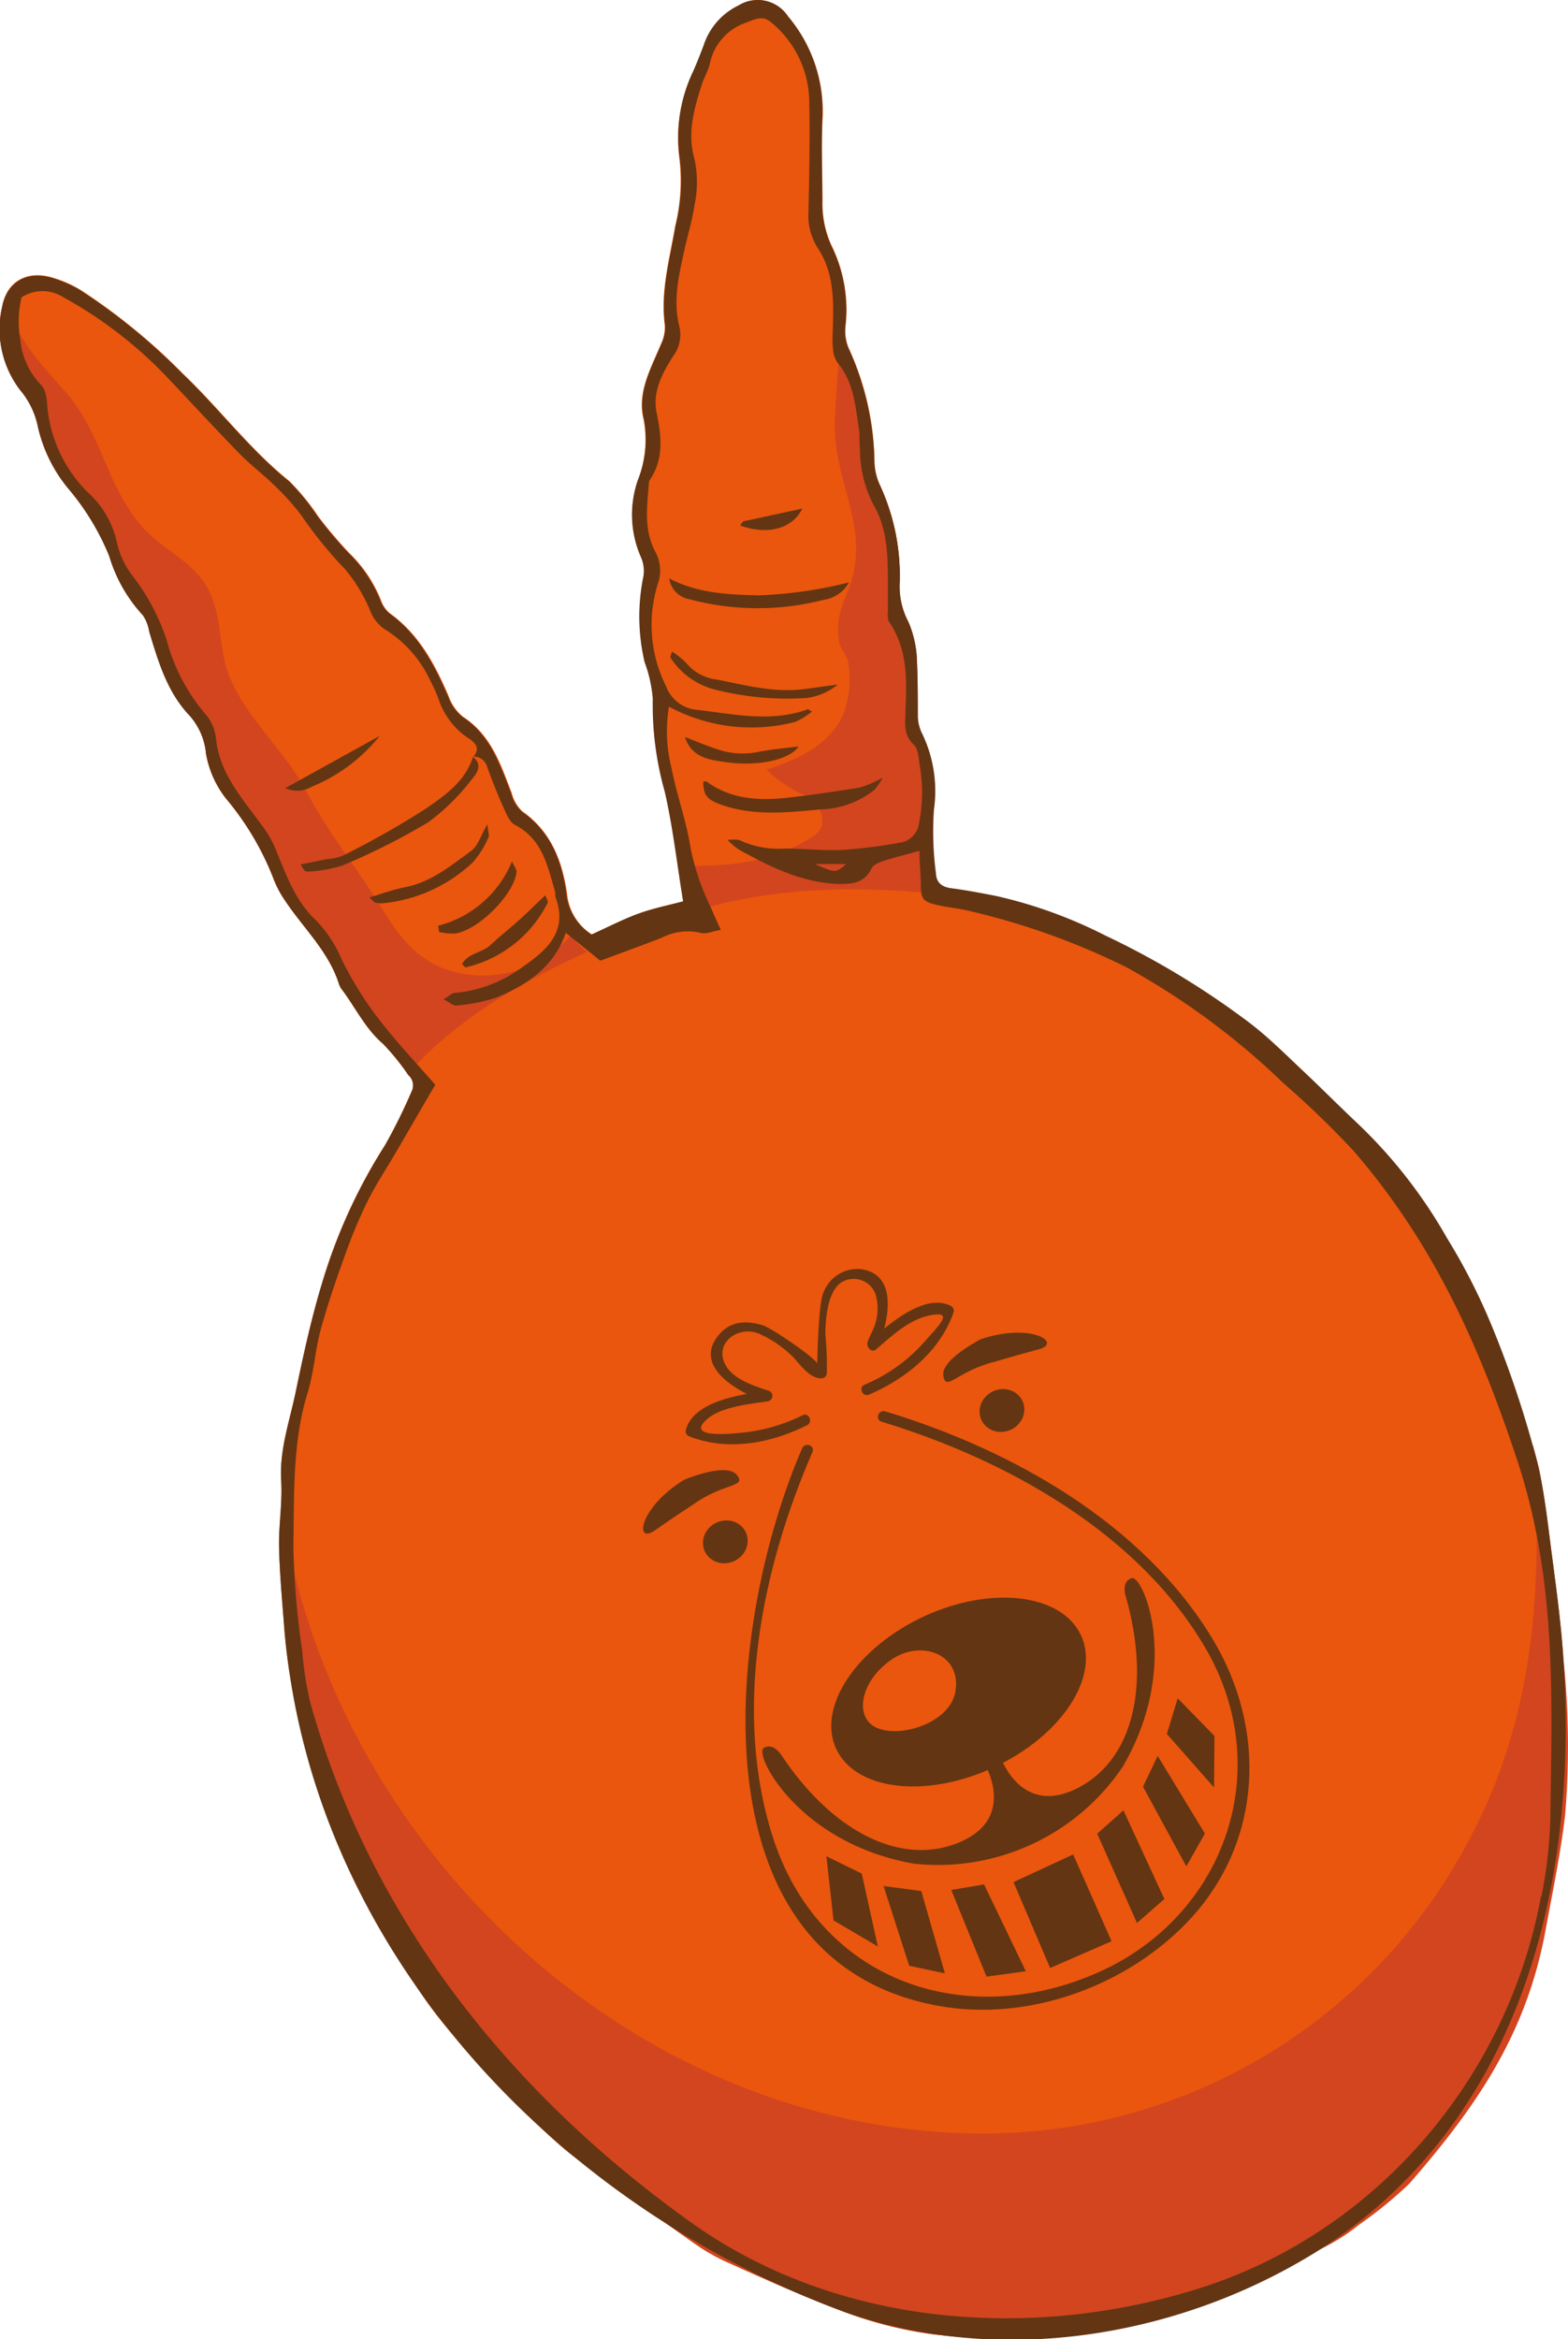 <svg xmlns="http://www.w3.org/2000/svg" viewBox="0 0 140.09 208.85"><defs><style>.cls-1{fill:#ea560d;}.cls-2{fill:#633513;}.cls-3{fill:#d2451f;}</style></defs><title>Product Category 5</title><g id="Layer_2" data-name="Layer 2"><g id="Layer_1-2" data-name="Layer 1"><path class="cls-1" d="M52.88,83.44c1.44-.65,2.77-1.35,4.18-1.86s2.69-.75,4-1.1c-.55-3.35-.91-6.61-1.64-9.79a28.37,28.37,0,0,1-1.07-8.3,12.2,12.2,0,0,0-.73-3.27,17.74,17.74,0,0,1-.11-7.64,3.05,3.05,0,0,0-.2-1.69A9.39,9.39,0,0,1,57,42.84a9.76,9.76,0,0,0,.49-5.42c-.59-2.4.66-4.53,1.55-6.69a3.46,3.46,0,0,0,.35-1.68c-.41-3,.43-5.94.93-8.87a16.92,16.92,0,0,0,.38-6A13.51,13.51,0,0,1,62,6.33c.33-.76.64-1.54.93-2.32A6,6,0,0,1,66,.48a3.24,3.24,0,0,1,4.42,1,13.1,13.1,0,0,1,3.07,9.25c-.11,2.43,0,4.88,0,7.32a9,9,0,0,0,.78,3.82,12.94,12.94,0,0,1,1.27,7.31,3.94,3.94,0,0,0,.37,2.08,25.15,25.15,0,0,1,2.23,10.05,5.37,5.37,0,0,0,.43,1.9A19.21,19.21,0,0,1,80.38,52a6.8,6.8,0,0,0,.74,3.56,9.59,9.59,0,0,1,.76,3.64c.12,1.6,0,3.21.07,4.81a3.77,3.77,0,0,0,.33,1.36,11.8,11.8,0,0,1,1.12,6.94A28.43,28.43,0,0,0,83.58,78c0,.85.53,1.23,1.38,1.34,1.36.17,2.7.43,4,.69a41.58,41.58,0,0,1,9.74,3.53,73.6,73.6,0,0,1,12.84,7.76c1.7,1.29,3.22,2.83,4.79,4.29s3.24,3.16,4.89,4.71a44.14,44.14,0,0,1,8,10.24,54.65,54.65,0,0,1,4.07,8,93.33,93.33,0,0,1,4.15,12.6c.42,2,.69,4,.94,6,.46,3.66,1,7.33,1.25,11a74.63,74.63,0,0,1,.13,13.94c-.41,3.42-1.11,6.81-1.74,10.2-1.68,9.18-6,15.62-12.18,22.67a37.63,37.63,0,0,1-4.57,3.72c-3,2.49-6.86,3.39-10.11,5.4-4.12,2.55-8.74,3-13.35,3.53a33.61,33.61,0,0,0-4.61.61c-3.27.85-6.53.56-9.8.2A36.2,36.2,0,0,1,74.34,206c-3.16-1.21-6.26-2.59-9.36-4a17.52,17.52,0,0,1-2.93-1.71c-2.44-1.71-4.84-3.47-7.24-5.23-1.68-1.23-3.44-2.36-5-3.74-1.91-1.71-3.67-3.59-5.44-5.45s-3.73-3.86-5.37-6a30.93,30.93,0,0,1-3.53-5.61q-3.6-7.55-6.86-15.25A44.83,44.83,0,0,1,25.37,145c-.18-2.32-.39-4.63-.44-6.95,0-2,.31-3.93.19-5.88-.16-2.76.76-5.3,1.3-7.91.69-3.32,1.42-6.65,2.41-9.89a48.62,48.62,0,0,1,5.58-12.15,50.74,50.74,0,0,0,2.37-4.79,1.22,1.22,0,0,0-.3-1.46,21.14,21.14,0,0,0-2.26-2.77c-1.59-1.36-2.45-3.22-3.67-4.84a1.66,1.66,0,0,1-.26-.47c-.92-2.94-3.18-5-4.82-7.47a9.28,9.28,0,0,1-1.08-2.07,25.42,25.42,0,0,0-4.21-7.06,9,9,0,0,1-1.78-4A6,6,0,0,0,17,63.88c-2-2.12-2.81-4.83-3.63-7.52a3.57,3.57,0,0,0-.57-1.47,13.36,13.36,0,0,1-3-5.27,22.32,22.32,0,0,0-3.69-6.07A13.19,13.19,0,0,1,3.4,38.13a7.37,7.37,0,0,0-1.6-3.34A8.92,8.92,0,0,1,.2,27.34c.4-2.2,2.18-3.22,4.42-2.58a10.55,10.55,0,0,1,2.62,1.15,54.41,54.41,0,0,1,9.09,7.44c3.27,3.11,6,6.77,9.52,9.6a20.59,20.59,0,0,1,2.59,3.16,39.52,39.52,0,0,0,2.77,3.27,12.11,12.11,0,0,1,2.86,4.28,2.57,2.57,0,0,0,.81,1.13c2.58,1.87,4,4.55,5.21,7.37A4.08,4.08,0,0,0,41.38,64c2.51,1.63,3.36,4.25,4.35,6.82a3.43,3.43,0,0,0,.94,1.62c2.58,1.81,3.58,4.47,4,7.37A4.87,4.87,0,0,0,52.88,83.44Z"/><path class="cls-2" d="M71.67,129.31c-6.6,15.18-10.31,45.64,12.11,49.78,8.17,1.51,17.19-1.84,22.72-7.92,6.32-7,6.62-16.82,1.89-24.74-6.23-10.4-18-17-29.3-20.41-.6-.18-.94.73-.34.92,11.19,3.39,23.11,10,29.08,20.44,6.25,11,1.38,24.1-10.17,28.93-11.88,5-24.6.34-28.63-12.33-3.56-11.17-1-23.85,3.56-34.33.25-.58-.67-.91-.92-.34Z"/><path class="cls-2" d="M85,116.63c-1.88-1-4.3.62-6,2,.58-2.25.6-5-2.17-5.32a3.26,3.26,0,0,0-3.26,2.1c-.45.91-.53,5.66-.56,6.33-.23-.54-4.11-3.18-4.84-3.4-1.43-.43-2.8-.42-3.85.74-2.07,2.3.2,4.28,2.41,5.38-2.2.4-5,1.21-5.47,3.29a.5.5,0,0,0,.32.5c3.43,1.35,7.29.63,10.53-1,.56-.28.15-1.16-.41-.88a15.58,15.58,0,0,1-5.3,1.54c-.64.07-4.74.55-3.55-.87s4-1.65,5.76-1.92a.49.49,0,0,0,.08-.94c-1.23-.39-3.07-1-3.78-2.15-1.32-2.12,1.18-3.84,3.09-2.86a10.09,10.09,0,0,1,2.86,2c.63.68,1.44,1.87,2.47,1.9a.5.5,0,0,0,.54-.44,28.43,28.43,0,0,0-.13-3.45c0-1.39.19-4.12,1.64-4.79a2.08,2.08,0,0,1,2.83,1.13,4.48,4.48,0,0,1-.17,3.1c-.12.36-.58,1.07-.55,1.43s.43.74.8.42c1.35-1.16,2.9-2.62,4.7-3,2.47-.54.76,1-.42,2.36a14.7,14.7,0,0,1-5.33,3.81c-.58.25-.17,1.13.41.88,3.32-1.43,6.37-3.9,7.56-7.39A.5.5,0,0,0,85,116.63Z"/><path class="cls-2" d="M61.89,134.36s-1.54,1-3.39,2.29-1.39-2.08,2.64-4.53c0,0,3.73-1.58,4.68-.44S64.69,132.35,61.89,134.36Z"/><ellipse class="cls-2" cx="64.8" cy="137.68" rx="2.02" ry="1.89" transform="translate(-51.84 39.95) rotate(-24.84)"/><path class="cls-2" d="M82.52,144.34c-6,2.8-9.54,8.08-7.82,11.8s8,4.48,14.06,1.68,9.54-8.08,7.82-11.8S88.56,141.54,82.52,144.34Zm2.76,7c-.62,2.42-4.58,3.81-6.79,3s-1.74-4.08,1.06-6.09S86.21,147.8,85.28,151.39Z"/><polygon class="cls-2" points="74.47 171.47 78.43 173.8 76.99 167.29 73.83 165.74 74.47 171.47"/><polygon class="cls-2" points="78.94 168.4 81.23 175.52 84.42 176.2 82.31 168.85 78.94 168.4"/><polygon class="cls-2" points="84.99 168.75 88.14 176.49 91.65 176.01 87.92 168.26 84.99 168.75"/><polygon class="cls-2" points="90.55 168.05 93.82 175.72 99.31 173.33 95.88 165.58 90.55 168.05"/><polygon class="cls-2" points="98.03 163.73 101.58 171.7 104.03 169.56 100.37 161.64 98.03 163.73"/><polygon class="cls-2" points="102.12 159.53 105.99 166.65 107.65 163.72 103.43 156.78 102.12 159.53"/><polygon class="cls-2" points="104.25 154.82 108.47 159.61 108.5 155 105.22 151.64 104.25 154.82"/><path class="cls-2" d="M88.86,121.59s1.77-.53,3.94-1.11-.68-2.41-5.16-.91c0,0-3.61,1.82-3.36,3.28S85.51,122.42,88.86,121.59Z"/><ellipse class="cls-2" cx="89.52" cy="125.95" rx="2.02" ry="1.89" transform="translate(-44.63 49.25) rotate(-24.84)"/><path class="cls-2" d="M101.11,140.91c-1,.32-.52,1.67-.52,1.67,2.26,8,.61,14.65-4.42,17.13s-6.8-2.89-6.8-2.89l-.76.21h0l-.65.45s2.94,4.81-2.2,7-11.28-.8-15.91-7.71c0,0-.73-1.24-1.62-.69s3.07,8.49,13.39,10.32a19.93,19.93,0,0,0,10.55-1.72h0a19.84,19.84,0,0,0,8.13-6.92C105.59,148.74,102.11,140.59,101.11,140.91Z"/><path class="cls-3" d="M51,83.51a10.4,10.4,0,0,1-10.1,3.35c-3.41-.8-5.09-3-6.82-5.82-2.22-3.58-4.72-6.64-6.7-10.36s-5.3-6.46-6.85-10.19c-1.2-2.91-.46-6.08-2.53-8.8-1.47-1.94-4-3-5.53-4.93C9.46,43.13,9,38.52,5.8,34.93,3.3,32.16,1.52,30.1.34,26.83a4.25,4.25,0,0,0-.14.51,8.92,8.92,0,0,0,1.6,7.45,7.37,7.37,0,0,1,1.6,3.34,13.19,13.19,0,0,0,2.67,5.42,22.32,22.32,0,0,1,3.69,6.07,13.36,13.36,0,0,0,3,5.27,3.57,3.57,0,0,1,.57,1.47c.82,2.69,1.6,5.4,3.63,7.52a6,6,0,0,1,1.45,3.37,9,9,0,0,0,1.78,4,25.42,25.42,0,0,1,4.21,7.06,9.28,9.28,0,0,0,1.08,2.07c1.64,2.47,3.9,4.53,4.82,7.47a1.66,1.66,0,0,0,.26.47c1.22,1.62,2.08,3.48,3.67,4.84a19.64,19.64,0,0,1,2.22,2.72c4.19-4.77,10.09-8.21,16-10.88A8.16,8.16,0,0,1,51,83.51Z"/><path class="cls-3" d="M83.67,78.44a1.8,1.8,0,0,1-.09-.44,28.43,28.43,0,0,1-.18-5.67,11.8,11.8,0,0,0-1.12-6.94A3.77,3.77,0,0,1,82,64c0-1.6,0-3.21-.07-4.81a9.59,9.59,0,0,0-.76-3.64A6.8,6.8,0,0,1,80.38,52a19.21,19.21,0,0,0-1.84-8.83,5.37,5.37,0,0,1-.43-1.9,25.15,25.15,0,0,0-2.23-10,3.94,3.94,0,0,1-.37-2.08,10.92,10.92,0,0,0,.08-2.05,94.7,94.7,0,0,0-1,10.39c-.18,5.2,2.79,8.85,1.62,13.8-.48,2.06-1.67,3.31-1.25,5.94.11.67.78,1.31.84,2a8.83,8.83,0,0,1-.43,4.44c-1.22,2.78-4,4.09-6.89,5a11.35,11.35,0,0,0,3.63,2.39c1.2.65,2.05,2.61.56,3.56-3.86,2.48-7.63,2.7-12,2.64.13.84.25,1.69.39,2.54a5.73,5.73,0,0,1,.41,1.68c7.48-2.37,14.81-2.41,22.27-1.73A2.5,2.5,0,0,1,83.67,78.44Z"/><path class="cls-3" d="M139.68,148.13c-.24-3.68-.79-7.35-1.25-11-.25-2-.52-4-.94-6-.15-.72-.36-1.43-.55-2.14.95,12.27.26,24.4-5.84,35.58A49,49,0,0,1,89,190.49c-31.81.62-59.41-25.38-63.86-55.94-.07,1.17-.18,2.33-.16,3.5.05,2.32.26,4.63.44,6.95a44.83,44.83,0,0,0,3.26,14.05q3.27,7.69,6.86,15.25A30.93,30.93,0,0,0,39,179.91c1.64,2.1,3.53,4,5.37,6s3.53,3.74,5.44,5.45c1.54,1.38,3.3,2.51,5,3.74,2.4,1.76,4.8,3.52,7.24,5.23A17.52,17.52,0,0,0,65,202c3.1,1.37,6.2,2.75,9.36,4a36.2,36.2,0,0,0,9.11,2.44c3.27.36,6.53.65,9.8-.2a33.61,33.61,0,0,1,4.61-.61c4.61-.56,9.23-1,13.35-3.53,3.25-2,7.1-2.91,10.11-5.4a37.63,37.63,0,0,0,4.57-3.72c6.15-7.05,10.5-13.49,12.18-22.67.63-3.39,1.33-6.78,1.74-10.2A74.63,74.63,0,0,0,139.68,148.13Z"/><path class="cls-2" d="M139.68,148.13c-.24-3.68-.79-7.35-1.25-11-.25-2-.52-4-.94-6a93.33,93.33,0,0,0-4.15-12.6,54.65,54.65,0,0,0-4.07-8,44.14,44.14,0,0,0-8-10.24c-1.65-1.55-3.24-3.16-4.89-4.71s-3.09-3-4.79-4.29a73.6,73.6,0,0,0-12.84-7.76A41.58,41.58,0,0,0,89,80c-1.34-.26-2.68-.52-4-.69-.85-.11-1.34-.49-1.38-1.34a28.43,28.43,0,0,1-.18-5.67,11.8,11.8,0,0,0-1.12-6.94A3.77,3.77,0,0,1,82,64c0-1.6,0-3.21-.07-4.81a9.59,9.59,0,0,0-.76-3.64A6.8,6.8,0,0,1,80.38,52a19.21,19.21,0,0,0-1.84-8.83,5.37,5.37,0,0,1-.43-1.9,25.15,25.15,0,0,0-2.23-10,3.94,3.94,0,0,1-.37-2.08,12.94,12.94,0,0,0-1.27-7.31A9,9,0,0,1,73.46,18c0-2.44-.1-4.89,0-7.32A13.1,13.1,0,0,0,70.4,1.46,3.24,3.24,0,0,0,66,.48,6,6,0,0,0,62.88,4c-.29.78-.6,1.56-.93,2.32a13.51,13.51,0,0,0-1.21,7.86,16.92,16.92,0,0,1-.38,6c-.5,2.93-1.34,5.83-.93,8.87a3.46,3.46,0,0,1-.35,1.68c-.89,2.16-2.14,4.29-1.55,6.69A9.76,9.76,0,0,1,57,42.84a9.39,9.39,0,0,0,.28,6.95,3.05,3.05,0,0,1,.2,1.69,17.74,17.74,0,0,0,.11,7.64,12.2,12.2,0,0,1,.73,3.27,28.37,28.37,0,0,0,1.07,8.3c.73,3.18,1.09,6.44,1.64,9.79-1.32.35-2.7.63-4,1.1s-2.74,1.21-4.18,1.86a4.87,4.87,0,0,1-2.25-3.62c-.38-2.9-1.38-5.56-4-7.37a3.43,3.43,0,0,1-.94-1.62c-1-2.57-1.84-5.19-4.35-6.82a4.08,4.08,0,0,1-1.29-1.85c-1.23-2.82-2.63-5.5-5.21-7.37a2.57,2.57,0,0,1-.81-1.13,12.11,12.11,0,0,0-2.86-4.28,39.52,39.52,0,0,1-2.77-3.27A20.59,20.59,0,0,0,25.85,43c-3.55-2.83-6.25-6.49-9.52-9.6a54.41,54.41,0,0,0-9.09-7.44,10.55,10.55,0,0,0-2.62-1.15c-2.24-.64-4,.38-4.42,2.58a8.92,8.92,0,0,0,1.6,7.45,7.37,7.37,0,0,1,1.6,3.34,13.19,13.19,0,0,0,2.67,5.42,22.32,22.32,0,0,1,3.69,6.07,13.36,13.36,0,0,0,3,5.27,3.57,3.57,0,0,1,.57,1.47c.82,2.69,1.6,5.4,3.63,7.52a6,6,0,0,1,1.45,3.37,9,9,0,0,0,1.78,4,25.42,25.42,0,0,1,4.21,7.06,9.28,9.28,0,0,0,1.08,2.07c1.64,2.47,3.9,4.53,4.82,7.47a1.66,1.66,0,0,0,.26.47c1.22,1.62,2.08,3.48,3.67,4.84A21.14,21.14,0,0,1,36.48,96a1.22,1.22,0,0,1,.3,1.46,50.74,50.74,0,0,1-2.37,4.79,48.62,48.62,0,0,0-5.58,12.15c-1,3.24-1.72,6.57-2.41,9.89-.54,2.61-1.46,5.15-1.3,7.91.12,2-.23,3.92-.19,5.88.05,2.32.26,4.63.44,6.95,2.2,28.3,23.32,51.12,49,61,14.06,5.4,30.43,2.92,43.11-4.89C135.78,189.76,141.05,168.4,139.68,148.13Zm-2,21.19c-3,16.33-14.88,30.17-30.8,35.09-15,4.64-32.23,3.27-45.18-6-16.1-11.51-28.53-27-33.95-46.29A29.23,29.23,0,0,1,27,147.4a73.13,73.13,0,0,1-.79-9.42c.09-4.56-.1-9.17,1.28-13.64.56-1.82.66-3.78,1.16-5.61.63-2.3,1.41-4.55,2.22-6.79a44.19,44.19,0,0,1,2-4.75c.75-1.49,1.68-2.88,2.52-4.33,1.17-2,2.32-4,3.5-6-1.69-1.94-3.53-3.87-5.15-6a31.58,31.58,0,0,1-3.2-5.17,11.46,11.46,0,0,0-2.33-3.54c-1.9-1.76-2.69-4.19-3.66-6.5a9.75,9.75,0,0,0-1.26-2.1c-1.72-2.35-3.7-4.54-4-7.67a4,4,0,0,0-.92-2.1,16.81,16.81,0,0,1-3.48-6.63,19.27,19.27,0,0,0-3.1-5.8,7.56,7.56,0,0,1-1.34-2.88A8.42,8.42,0,0,0,7.78,43.9a12.43,12.43,0,0,1-3.46-6.84c-.19-1,0-2.09-.74-2.78a6.72,6.72,0,0,1-1.77-4,9.23,9.23,0,0,1,.12-3.74,3.47,3.47,0,0,1,3.73,0,38.24,38.24,0,0,1,9.07,6.93c2.21,2.33,4.39,4.69,6.63,7,1.08,1.1,2.3,2,3.41,3.12A21.2,21.2,0,0,1,26.91,46a38.33,38.33,0,0,0,3.93,4.84A14,14,0,0,1,33.1,54.6a3.48,3.48,0,0,0,1.3,1.6,10.65,10.65,0,0,1,4,4.48,17.25,17.25,0,0,1,.75,1.64,6.75,6.75,0,0,0,2.6,3.53c.56.36,1.27.87.55,1.71a1.24,1.24,0,0,1,1.25,1c.42,1.12.85,2.24,1.34,3.33.29.63.58,1.48,1.11,1.76,2.45,1.26,2.91,3.64,3.58,5.92.05.17,0,.37.05.53,1.17,3.14-.86,4.79-3,6.28a11.92,11.92,0,0,1-6,2.28c-.26,0-.5.27-1,.57.54.27.88.59,1.16.55a16.12,16.12,0,0,0,3.48-.68C47,88,49.47,86.4,50.55,83.29l3.08,2.49c1.84-.68,3.69-1.35,5.52-2.06a5,5,0,0,1,3.47-.42c.43.13,1-.14,1.78-.27-.37-.82-.64-1.39-.89-2a21.91,21.91,0,0,1-1.83-5.4C61.32,73.27,60.46,71,60,68.59a13.16,13.16,0,0,1-.23-5.49,15.58,15.58,0,0,0,11.27,1.36,6.25,6.25,0,0,0,1.51-.93c-.3-.16-.35-.21-.38-.2-3.29,1.2-6.61.43-9.9.05a3.24,3.24,0,0,1-2.77-2.12,12.26,12.26,0,0,1-.71-9.18,3.49,3.49,0,0,0-.23-2.79c-1.07-2-.74-4.06-.59-6.13a.65.65,0,0,1,.11-.34c1.27-1.91,1-3.94.58-6-.38-1.86.54-3.53,1.47-5a3.2,3.2,0,0,0,.57-2.65c-.59-2.31-.06-4.51.42-6.73.3-1.39.73-2.77.94-4.18A9.75,9.75,0,0,0,62,14c-.58-2.12,0-4.25.66-6.32.2-.69.6-1.32.76-2A4.91,4.91,0,0,1,66.72,2c1.25-.51,1.6-.58,2.57.34A9.26,9.26,0,0,1,72.3,9c.07,3.33,0,6.67-.07,10a5.28,5.28,0,0,0,.85,3.17c1.31,2,1.41,4.27,1.34,6.57,0,.78-.09,1.55,0,2.32a2.38,2.38,0,0,0,.41,1.33c1.48,1.76,1.6,3.94,1.92,6,.09.53,0,1.07.08,1.61a11.06,11.06,0,0,0,1.17,5c1.31,2.19,1.32,4.66,1.33,7.11,0,.84,0,1.67,0,2.51a1.76,1.76,0,0,0,.08.87c1.68,2.41,1.61,5.17,1.49,7.9,0,1.15-.25,2.18.75,3.11.4.38.42,1.2.52,1.84a14,14,0,0,1-.06,5.16,2,2,0,0,1-1.77,1.75,44.48,44.48,0,0,1-5.12.64c-1.72.08-3.45-.13-5.18-.12a8.16,8.16,0,0,1-4-.77A4,4,0,0,0,65,75a6.65,6.65,0,0,0,1,.85c2.83,1.57,5.73,3,9,3.08,1.18,0,2.25-.1,2.86-1.38.16-.35.74-.57,1.17-.71,1-.32,1.93-.54,3.12-.87,0,1.07.11,2.06.12,3,0,1.28.19,1.55,1.47,1.84,1,.23,2,.3,3,.56a64.36,64.36,0,0,1,13.91,5,66.06,66.06,0,0,1,14,10.33,83.87,83.87,0,0,1,6.29,6.07c7.11,8.21,11.19,17.3,14.57,27.48,3.57,10.75,3.16,21,3,32.2A41.39,41.39,0,0,1,137.72,169.32ZM75.6,77.15c-.94.81-.94.81-2.8,0Z"/><path class="cls-2" d="M62.82,69.8c.11,0,.26-.09.33,0,2.29,1.66,4.89,1.71,7.53,1.39,2.07-.24,4.13-.54,6.18-.88a10.36,10.36,0,0,0,2-.87,6.5,6.5,0,0,1-.73,1.08,8.08,8.08,0,0,1-4.79,1.75c-3,.27-6,.63-9-.45C63.12,71.35,62.87,71,62.82,69.8Z"/><path class="cls-2" d="M42.23,67.56c.93.69.39,1.5-.06,2a19.31,19.31,0,0,1-3.91,3.86,59.8,59.8,0,0,1-7.67,3.86,11.61,11.61,0,0,1-3.15.54c-.17,0-.37-.18-.56-.64l2.32-.47a4.63,4.63,0,0,0,1.37-.28A77.81,77.81,0,0,0,38,72.23c1.72-1.18,3.57-2.45,4.26-4.65Z"/><path class="cls-2" d="M75.85,52a3.06,3.06,0,0,1-2.27,1.56,23.61,23.61,0,0,1-12-.06,2.19,2.19,0,0,1-1.79-1.85c2.61,1.35,5.3,1.44,8,1.51A38.8,38.8,0,0,0,75.85,52Z"/><path class="cls-2" d="M74.85,61.12a5.48,5.48,0,0,1-2.77,1.2,26.21,26.21,0,0,1-8.29-.77,6.69,6.69,0,0,1-3.91-2.87s.06-.2.16-.5a6.84,6.84,0,0,1,1.32,1.07A4.11,4.11,0,0,0,64,60.67c2.62.51,5.23,1.23,8,.84Z"/><path class="cls-2" d="M33,80.13c1.19-.35,2.18-.72,3.22-.92,2.31-.45,4.06-1.92,5.87-3.23.61-.44.86-1.37,1.45-2.38.06.61.21,1,.09,1.18A8.12,8.12,0,0,1,42.24,77a13.64,13.64,0,0,1-8,3.65,2.14,2.14,0,0,1-.71-.06C33.45,80.59,33.38,80.47,33,80.13Z"/><path class="cls-2" d="M41.28,86.09c.54-1,1.79-1,2.55-1.72s1.7-1.45,2.54-2.21,1.51-1.43,2.34-2.22c.07.21.3.54.21.69a10.94,10.94,0,0,1-7.31,5.74C41.54,86.38,41.44,86.22,41.28,86.09Z"/><path class="cls-2" d="M39.14,82.66a9.73,9.73,0,0,0,6.6-5.74c.18.4.44.69.4,1-.27,2-3.41,5.13-5.46,5.43a6,6,0,0,1-1.45-.13Z"/><path class="cls-2" d="M71.35,66.65c-.78,1.16-3.53,1.82-6.51,1.4-1.46-.21-3.05-.39-3.65-2.25,1,.39,2.05.84,3.11,1.17a7,7,0,0,0,3.49.16C68.94,66.9,70.11,66.81,71.35,66.65Z"/><path class="cls-2" d="M25.49,70.37l8.43-4.66a15.09,15.09,0,0,1-6.08,4.54A2.55,2.55,0,0,1,25.49,70.37Z"/><path class="cls-2" d="M66.13,46.92c.12-.14.2-.35.33-.38l5.22-1.13C70.8,47.22,68.57,47.81,66.13,46.92Z"/></g></g></svg>